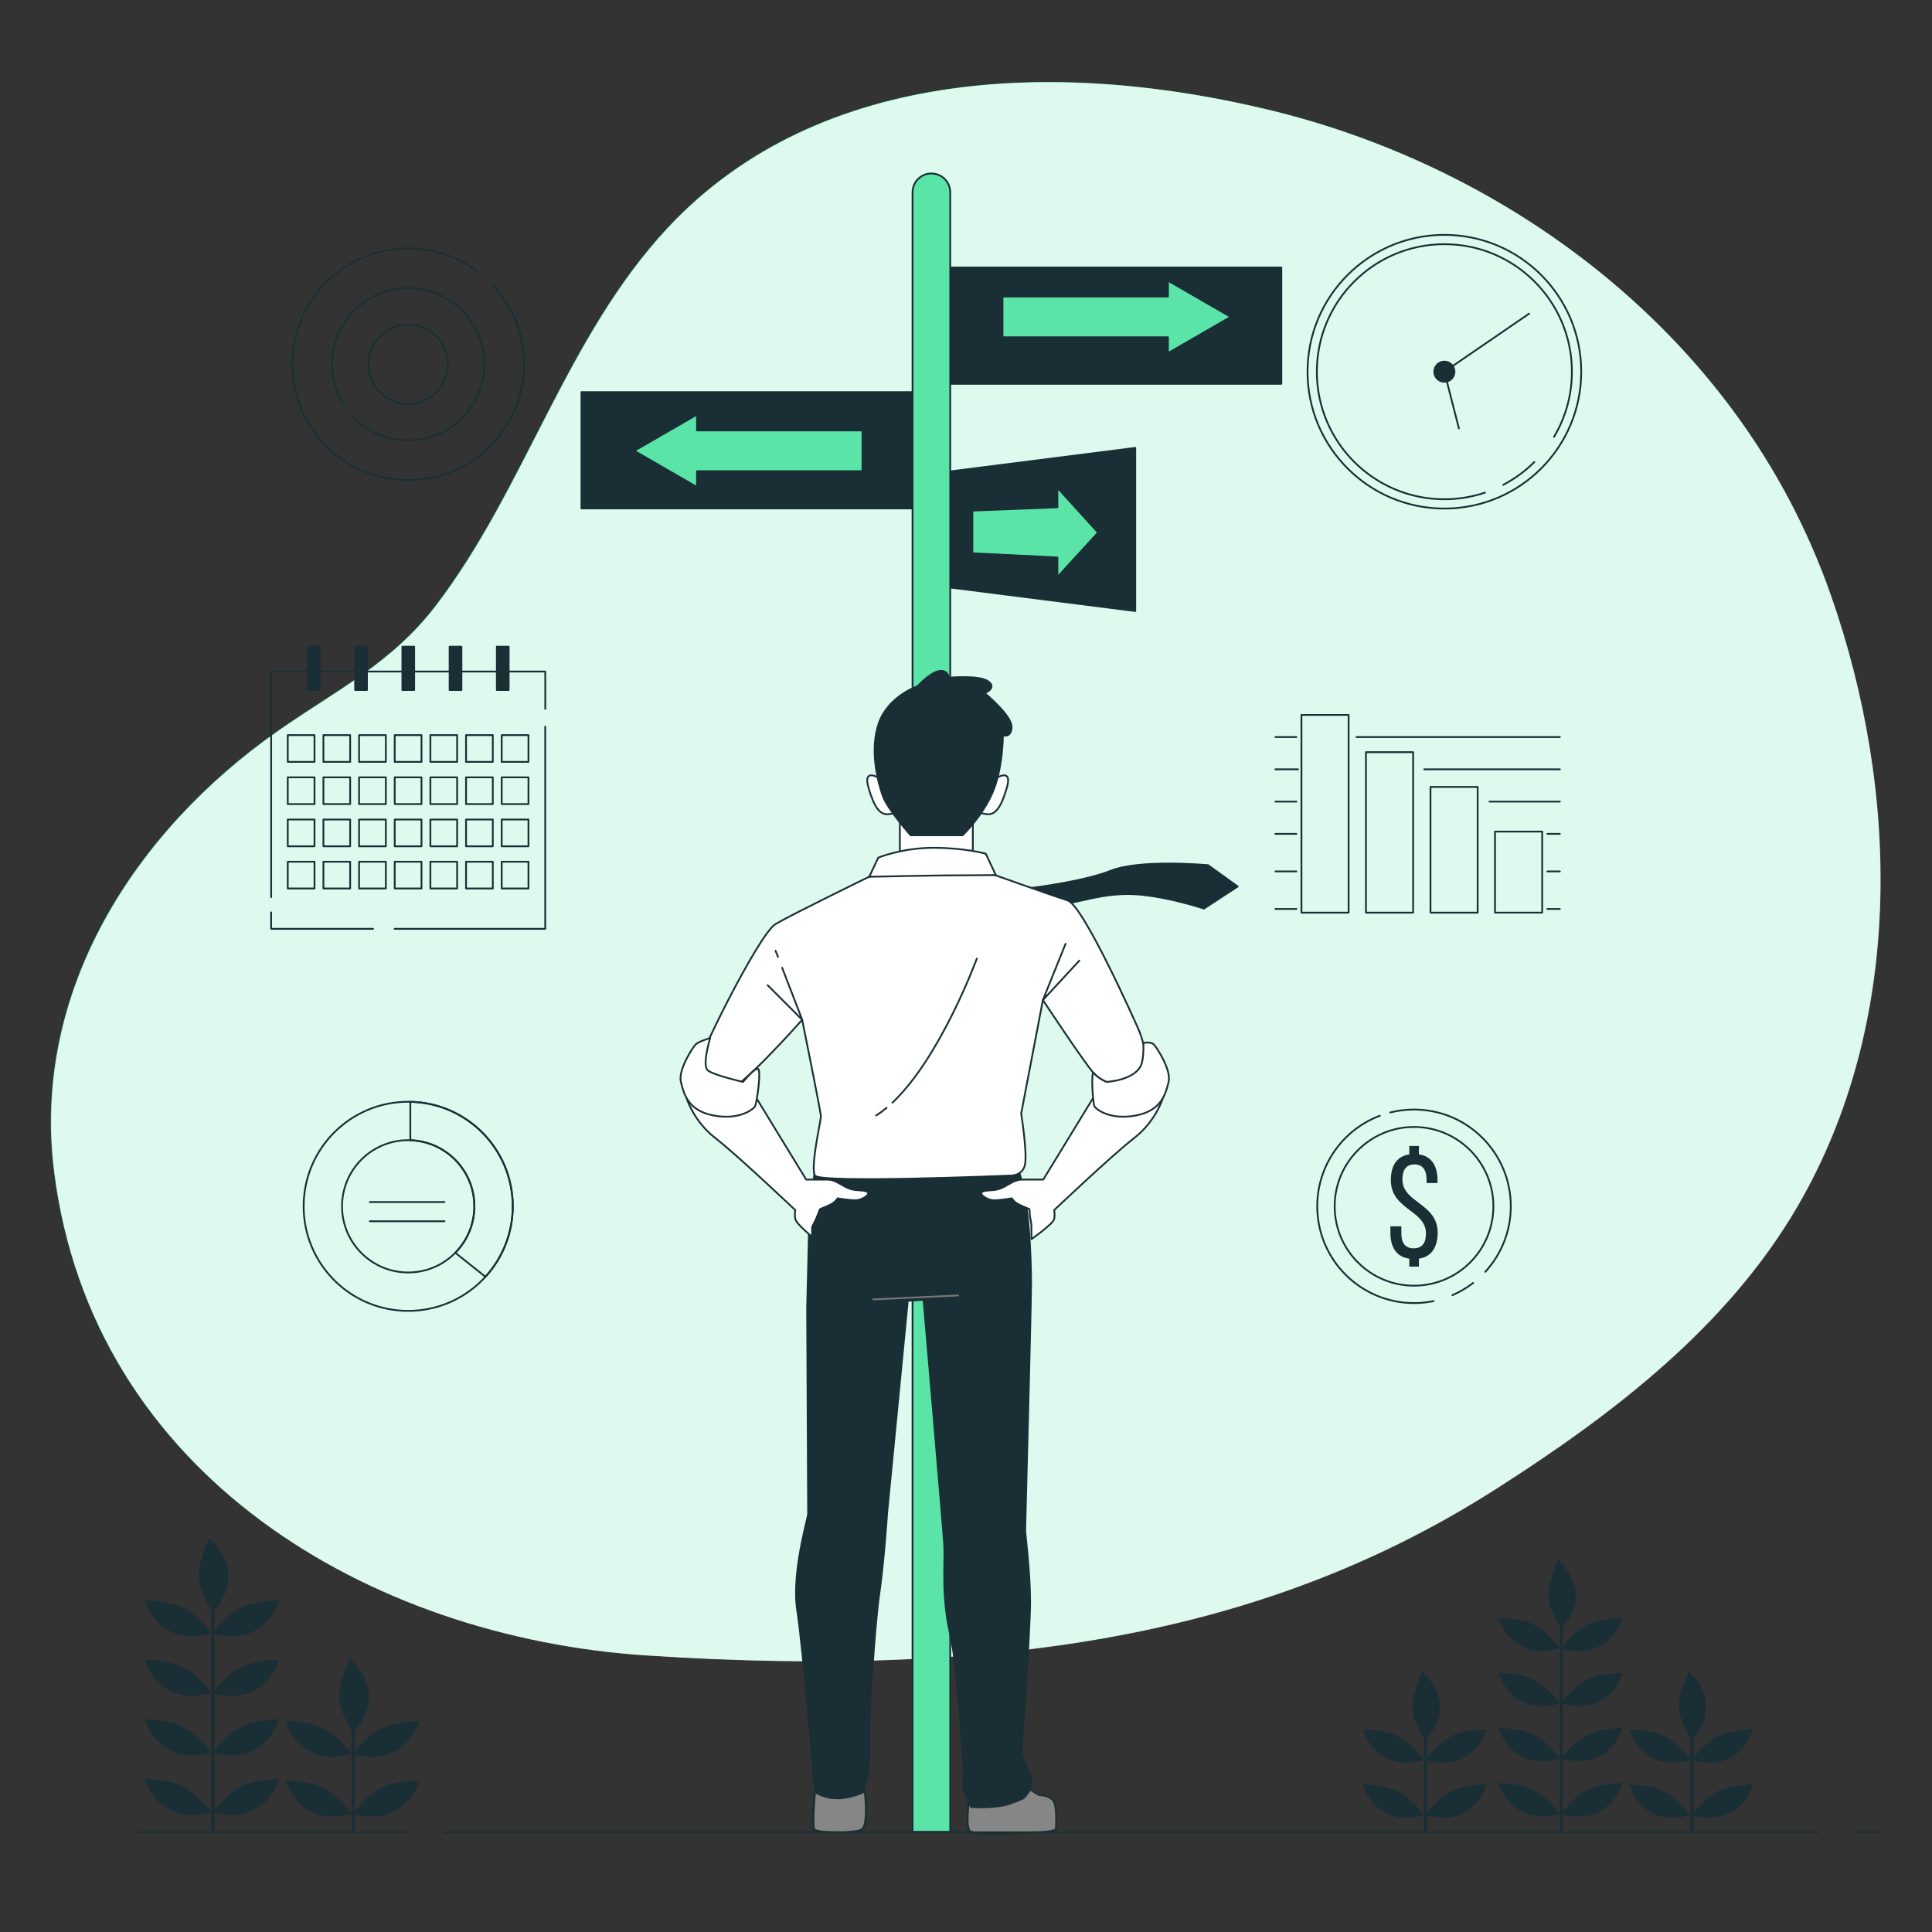 <?xml version="1.0" encoding="UTF-8" standalone="no"?>
<svg xmlns="http://www.w3.org/2000/svg" xmlns:xlink="http://www.w3.org/1999/xlink" xmlns:serif="http://www.serif.com/" width="100%" height="100%" viewBox="0 0 1080 1080" version="1.1" xml:space="preserve" style="fill-rule:evenodd;clip-rule:evenodd;stroke-linecap:round;stroke-linejoin:round;stroke-miterlimit:10;">
    <rect x="0" y="0" width="1080" height="1080" fill="#333333" stroke="none"/>
    <g transform="matrix(2.206,0,0,2.206,1000.68,692.049)">
        <path d="M0,-186.545C-26.543,-237.248 -76.927,-272.376 -131.259,-285.687C-183.089,-298.384 -245.485,-297.759 -284.5,-255.945C-310.189,-228.413 -320.477,-190.083 -343.148,-160.353C-354.417,-145.575 -368.521,-138.815 -383.285,-128.472C-419.27,-103.263 -445.736,-62.696 -439.936,-16.814C-430.239,59.898 -360.264,101.097 -289.936,105.725C-196.998,111.839 -130.716,99.411 -74.414,63.431C-45.172,44.744 -16.008,22.569 1.843,-8.123C28.839,-54.538 27.73,-113.07 10.267,-162.908C7.395,-171.105 3.954,-178.992 0,-186.545" style="fill:rgb(90,228,168);fill-rule:nonzero;"></path>
    </g>
    <g transform="matrix(2.206,0,0,2.206,-11.595,-10.14)">
        <g opacity="0.8">
            <g transform="matrix(1,0,0,1,458.969,318.375)">
                <path d="M0,-186.545C-26.543,-237.248 -76.927,-272.376 -131.259,-285.687C-183.089,-298.384 -245.485,-297.759 -284.5,-255.945C-310.189,-228.413 -320.477,-190.083 -343.148,-160.353C-354.417,-145.575 -368.521,-138.815 -383.285,-128.472C-419.27,-103.263 -445.736,-62.696 -439.936,-16.814C-430.239,59.898 -360.264,101.097 -289.936,105.725C-196.998,111.839 -130.716,99.411 -74.414,63.431C-45.172,44.744 -16.008,22.569 1.843,-8.123C28.839,-54.538 27.73,-113.07 10.267,-162.908C7.395,-171.105 3.954,-178.992 0,-186.545" style="fill:white;fill-rule:nonzero;"></path>
            </g>
        </g>
    </g>
    <g transform="matrix(2.206,0,0,2.206,531.183,96.978)">
        <path d="M0,420.232L-9.546,420.232L-9.546,4.773C-9.546,2.137 -7.409,0 -4.773,0C-2.137,0 0,2.137 0,4.773L0,420.232Z" style="fill:rgb(90,228,168);fill-rule:nonzero;stroke:rgb(26,46,53);stroke-width:0.45px;"></path>
    </g>
    <g transform="matrix(2.206,0,0,2.206,-11.595,-589.573)">
        <rect x="152.592" y="366.624" width="83.69" height="29.469" style="fill:rgb(26,46,53);stroke:rgb(26,46,53);stroke-width:0.45px;"></rect>
    </g>
    <g transform="matrix(2.206,0,0,2.206,-11.595,-728.909)">
        <rect x="246.259" y="398.212" width="83.69" height="29.468" style="fill:rgb(26,46,53);stroke:rgb(26,46,53);stroke-width:0.45px;"></rect>
    </g>
    <g transform="matrix(2.188,0.278,0.278,-2.188,527.855,321.713)">
        <path d="M2.044,-2.828L49.151,-2.828L43.94,38.186L-1.671,26.405L2.044,-2.828Z" style="fill:rgb(26,46,53);fill-rule:nonzero;stroke:rgb(26,46,53);stroke-width:0.45px;"></path>
    </g>
    <g transform="matrix(2.206,0,0,2.206,613.838,297.479)">
        <path d="M0,0.107L-10.314,-11.267L-10.314,-6.307L-31.855,-5.459L-31.855,5.345L-10.314,6.415L-10.314,11.374L0,0.107Z" style="fill:rgb(90,228,168);fill-rule:nonzero;stroke:rgb(26,46,53);stroke-width:0.45px;"></path>
    </g>
    <g transform="matrix(2.206,0,0,2.206,687.98,177.142)">
        <path d="M0,0L-15.904,-9.182L-15.904,-5.16L-57.831,-5.16L-57.831,5.159L-15.904,5.159L-15.904,9.182L0,0Z" style="fill:rgb(90,228,168);fill-rule:nonzero;stroke:rgb(26,46,53);stroke-width:0.45px;"></path>
    </g>
    <g transform="matrix(2.206,0,0,2.206,354.548,252.007)">
        <path d="M0,0.001L15.904,-9.182L15.904,-5.159L57.832,-5.159L57.832,5.16L15.904,5.16L15.904,9.183L0,0.001Z" style="fill:rgb(90,228,168);fill-rule:nonzero;stroke:rgb(26,46,53);stroke-width:0.45px;"></path>
    </g>
    <g transform="matrix(0,-2.206,-2.206,0,807.419,131.295)">
        <circle cx="-34.677" cy="0" r="34.677" style="fill:none;stroke:rgb(26,46,53);stroke-width:0.45px;"></circle>
    </g>
    <g transform="matrix(-1.779,1.303,1.303,1.779,845.748,274.94)">
        <path d="M-8.841,-2.891C-5.614,-2.399 -2.311,-2.393 0.945,-2.891" style="fill:none;fill-rule:nonzero;stroke:rgb(26,46,53);stroke-width:0.45px;"></path>
    </g>
    <g transform="matrix(2.206,0,0,2.206,830.104,140.191)">
        <path d="M0,61.287C-3.23,62.371 -6.689,62.958 -10.286,62.958C-28.133,62.958 -42.601,48.491 -42.601,30.643C-42.601,12.797 -28.133,-1.671 -10.286,-1.671C7.562,-1.671 22.029,12.797 22.029,30.643C22.029,36.68 20.374,42.329 17.493,47.163" style="fill:none;fill-rule:nonzero;stroke:rgb(26,46,53);stroke-width:0.45px;"></path>
    </g>
    <g transform="matrix(0,-2.206,-2.206,0,807.418,202.136)">
        <path d="M-2.557,-2.559C-3.97,-2.559 -5.116,-1.412 -5.116,0C-5.116,1.412 -3.97,2.557 -2.557,2.557C-1.144,2.557 0.001,1.412 0.001,0C0.001,-1.412 -1.144,-2.559 -2.557,-2.559" style="fill:rgb(26,46,53);fill-rule:nonzero;"></path>
    </g>
    <g transform="matrix(0,-2.206,-2.206,0,807.418,202.136)">
        <ellipse cx="-2.558" cy="-0.001" rx="2.558" ry="2.558" style="fill:none;stroke:rgb(26,46,53);stroke-width:0.45px;"></ellipse>
    </g>
    <g transform="matrix(2.206,0,0,2.206,815.537,175.329)">
        <path d="M0,29.081L-3.682,14.712L17.795,0" style="fill:none;fill-rule:nonzero;stroke:rgb(26,46,53);stroke-width:0.45px;"></path>
    </g>
    <g transform="matrix(2.206,0,0,2.206,304.786,519.22)">
        <path d="M0,-51.239L0,0L-38.16,0" style="fill:none;fill-rule:nonzero;stroke:rgb(26,46,53);stroke-width:0.45px;"></path>
    </g>
    <g transform="matrix(2.206,0,0,2.206,151.581,375.393)">
        <path d="M0,57.166L0,0L69.464,0L69.464,9.459" style="fill:none;fill-rule:nonzero;stroke:rgb(26,46,53);stroke-width:0.45px;"></path>
    </g>
    <g transform="matrix(2.206,0,0,2.206,208.537,510.006)">
        <path d="M0,4.178L-25.824,4.178L-25.824,0" style="fill:none;fill-rule:nonzero;stroke:rgb(26,46,53);stroke-width:0.45px;"></path>
    </g>
    <g transform="matrix(-2.206,0,0,2.206,348.337,-256.085)">
        <rect x="78.207" y="302.366" width="6.78" height="6.78" style="fill:none;stroke:rgb(26,46,53);stroke-width:0.45px;"></rect>
    </g>
    <g transform="matrix(-2.206,0,0,2.206,388.208,-256.085)">
        <rect x="87.246" y="302.366" width="6.78" height="6.78" style="fill:none;stroke:rgb(26,46,53);stroke-width:0.45px;"></rect>
    </g>
    <g transform="matrix(-2.206,0,0,2.206,428.085,-256.085)">
        <rect x="96.286" y="302.366" width="6.78" height="6.78" style="fill:none;stroke:rgb(26,46,53);stroke-width:0.45px;"></rect>
    </g>
    <g transform="matrix(-2.206,0,0,2.206,467.961,-256.085)">
        <rect x="105.326" y="302.366" width="6.78" height="6.78" style="fill:none;stroke:rgb(26,46,53);stroke-width:0.45px;"></rect>
    </g>
    <g transform="matrix(-2.206,0,0,2.206,507.837,-256.085)">
        <rect x="114.366" y="302.366" width="6.78" height="6.78" style="fill:none;stroke:rgb(26,46,53);stroke-width:0.45px;"></rect>
    </g>
    <g transform="matrix(-2.206,0,0,2.206,547.713,-256.085)">
        <rect x="123.406" y="302.366" width="6.78" height="6.78" style="fill:none;stroke:rgb(26,46,53);stroke-width:0.45px;"></rect>
    </g>
    <g transform="matrix(-2.206,0,0,2.206,587.589,-256.085)">
        <rect x="132.446" y="302.366" width="6.78" height="6.78" style="fill:none;stroke:rgb(26,46,53);stroke-width:0.45px;"></rect>
    </g>
    <g transform="matrix(-2.206,0,0,2.206,348.337,-208.89)">
        <rect x="78.207" y="291.667" width="6.78" height="6.78" style="fill:none;stroke:rgb(26,46,53);stroke-width:0.45px;"></rect>
    </g>
    <g transform="matrix(-2.206,0,0,2.206,388.208,-208.89)">
        <rect x="87.246" y="291.667" width="6.78" height="6.78" style="fill:none;stroke:rgb(26,46,53);stroke-width:0.45px;"></rect>
    </g>
    <g transform="matrix(-2.206,0,0,2.206,428.085,-208.89)">
        <rect x="96.286" y="291.667" width="6.78" height="6.78" style="fill:none;stroke:rgb(26,46,53);stroke-width:0.45px;"></rect>
    </g>
    <g transform="matrix(-2.206,0,0,2.206,467.961,-208.89)">
        <rect x="105.326" y="291.667" width="6.78" height="6.78" style="fill:none;stroke:rgb(26,46,53);stroke-width:0.45px;"></rect>
    </g>
    <g transform="matrix(-2.206,0,0,2.206,507.837,-208.89)">
        <rect x="114.366" y="291.667" width="6.78" height="6.78" style="fill:none;stroke:rgb(26,46,53);stroke-width:0.45px;"></rect>
    </g>
    <g transform="matrix(-2.206,0,0,2.206,547.713,-208.89)">
        <rect x="123.406" y="291.667" width="6.78" height="6.78" style="fill:none;stroke:rgb(26,46,53);stroke-width:0.45px;"></rect>
    </g>
    <g transform="matrix(-2.206,0,0,2.206,587.589,-208.89)">
        <rect x="132.446" y="291.667" width="6.78" height="6.78" style="fill:none;stroke:rgb(26,46,53);stroke-width:0.45px;"></rect>
    </g>
    <g transform="matrix(-2.206,0,0,2.206,348.337,-161.687)">
        <rect x="78.207" y="280.966" width="6.78" height="6.78" style="fill:none;stroke:rgb(26,46,53);stroke-width:0.45px;"></rect>
    </g>
    <g transform="matrix(-2.206,0,0,2.206,388.208,-161.687)">
        <rect x="87.246" y="280.966" width="6.78" height="6.78" style="fill:none;stroke:rgb(26,46,53);stroke-width:0.45px;"></rect>
    </g>
    <g transform="matrix(-2.206,0,0,2.206,428.085,-161.687)">
        <rect x="96.286" y="280.966" width="6.78" height="6.78" style="fill:none;stroke:rgb(26,46,53);stroke-width:0.45px;"></rect>
    </g>
    <g transform="matrix(-2.206,0,0,2.206,467.961,-161.687)">
        <rect x="105.326" y="280.966" width="6.78" height="6.78" style="fill:none;stroke:rgb(26,46,53);stroke-width:0.45px;"></rect>
    </g>
    <g transform="matrix(-2.206,0,0,2.206,507.837,-161.687)">
        <rect x="114.366" y="280.966" width="6.78" height="6.78" style="fill:none;stroke:rgb(26,46,53);stroke-width:0.45px;"></rect>
    </g>
    <g transform="matrix(-2.206,0,0,2.206,547.713,-161.687)">
        <rect x="123.406" y="280.966" width="6.78" height="6.78" style="fill:none;stroke:rgb(26,46,53);stroke-width:0.45px;"></rect>
    </g>
    <g transform="matrix(-2.206,0,0,2.206,587.589,-161.687)">
        <rect x="132.446" y="280.966" width="6.78" height="6.78" style="fill:none;stroke:rgb(26,46,53);stroke-width:0.45px;"></rect>
    </g>
    <g transform="matrix(-2.206,0,0,2.206,348.337,-114.493)">
        <rect x="78.207" y="270.267" width="6.78" height="6.78" style="fill:none;stroke:rgb(26,46,53);stroke-width:0.45px;"></rect>
    </g>
    <g transform="matrix(-2.206,0,0,2.206,388.208,-114.493)">
        <rect x="87.246" y="270.267" width="6.78" height="6.78" style="fill:none;stroke:rgb(26,46,53);stroke-width:0.45px;"></rect>
    </g>
    <g transform="matrix(-2.206,0,0,2.206,428.085,-114.493)">
        <rect x="96.286" y="270.267" width="6.78" height="6.78" style="fill:none;stroke:rgb(26,46,53);stroke-width:0.45px;"></rect>
    </g>
    <g transform="matrix(-2.206,0,0,2.206,467.961,-114.493)">
        <rect x="105.326" y="270.267" width="6.78" height="6.78" style="fill:none;stroke:rgb(26,46,53);stroke-width:0.45px;"></rect>
    </g>
    <g transform="matrix(-2.206,0,0,2.206,507.837,-114.493)">
        <rect x="114.366" y="270.267" width="6.78" height="6.78" style="fill:none;stroke:rgb(26,46,53);stroke-width:0.45px;"></rect>
    </g>
    <g transform="matrix(-2.206,0,0,2.206,547.713,-114.493)">
        <rect x="123.406" y="270.267" width="6.78" height="6.78" style="fill:none;stroke:rgb(26,46,53);stroke-width:0.45px;"></rect>
    </g>
    <g transform="matrix(-2.206,0,0,2.206,587.589,-114.493)">
        <rect x="132.446" y="270.267" width="6.78" height="6.78" style="fill:none;stroke:rgb(26,46,53);stroke-width:0.45px;"></rect>
    </g>
    <g transform="matrix(2.206,0,0,2.206,-11.595,-345.735)">
        <path d="M134.153,320.594L131.16,320.594L131.16,331.566L134.153,331.566L134.153,320.594ZM122.183,320.594L119.19,320.594L119.19,331.566L122.183,331.566L122.183,320.594ZM110.212,320.594L107.22,320.594L107.22,331.566L110.212,331.566L110.212,320.594ZM98.243,320.594L95.25,320.594L95.25,331.566L98.243,331.566L98.243,320.594ZM86.272,331.566L83.279,331.566L83.279,320.594L86.272,320.594L86.272,331.566Z" style="fill:rgb(26,46,53);fill-rule:nonzero;stroke:rgb(26,46,53);stroke-width:0.45px;"></path>
    </g>
    <g transform="matrix(2.206,0,0,2.206,228.184,637.368)">
        <path d="M0,33.525C-9.257,33.525 -16.762,26.02 -16.762,16.763C-16.762,7.505 -9.257,0.001 0,0.001C9.257,0.001 16.762,7.505 16.762,16.763C16.762,26.02 9.257,33.525 0,33.525ZM0,-9.732C-14.633,-9.732 -26.495,2.13 -26.495,16.763C-26.495,31.396 -14.633,43.257 0,43.257C14.633,43.257 26.495,31.396 26.495,16.763C26.495,2.13 14.633,-9.732 0,-9.732Z" style="fill:none;fill-rule:nonzero;stroke:rgb(26,46,53);stroke-width:0.45px;"></path>
    </g>
    <g transform="matrix(2.206,0,0,2.206,229.376,713.725)">
        <path d="M0,-44.339L0,-34.593C9.005,-34.305 16.222,-26.933 16.222,-17.858C16.222,-13.269 14.374,-9.114 11.387,-6.087L19.031,0C23.331,-4.711 25.955,-10.978 25.955,-17.858C25.955,-32.31 14.382,-44.05 0,-44.339Z" style="fill:none;fill-rule:nonzero;stroke:rgb(26,46,53);stroke-width:0.45px;"></path>
    </g>
    <g transform="matrix(2.206,0,0,2.206,206.717,671.953)">
        <path d="M0,0L18.925,0" style="fill:none;fill-rule:nonzero;stroke:rgb(26,46,53);stroke-width:0.45px;"></path>
    </g>
    <g transform="matrix(2.206,0,0,2.206,206.717,682.686)">
        <path d="M0,0L18.925,0" style="fill:none;fill-rule:nonzero;stroke:rgb(26,46,53);stroke-width:0.45px;"></path>
    </g>
    <g transform="matrix(2.206,0,0,2.206,758.29,412.019)">
        <path d="M0,0L51.549,0" style="fill:none;fill-rule:nonzero;stroke:rgb(26,46,53);stroke-width:0.45px;"></path>
    </g>
    <g transform="matrix(2.206,0,0,2.206,712.982,412.019)">
        <path d="M0,0L5.308,0" style="fill:none;fill-rule:nonzero;stroke:rgb(26,46,53);stroke-width:0.45px;"></path>
    </g>
    <g transform="matrix(2.206,0,0,2.206,796.153,430.058)">
        <path d="M0,0L34.382,0" style="fill:none;fill-rule:nonzero;stroke:rgb(26,46,53);stroke-width:0.45px;"></path>
    </g>
    <g transform="matrix(2.206,0,0,2.206,712.982,430.058)">
        <path d="M0,0L5.727,0" style="fill:none;fill-rule:nonzero;stroke:rgb(26,46,53);stroke-width:0.45px;"></path>
    </g>
    <g transform="matrix(2.206,0,0,2.206,832.628,448.096)">
        <path d="M0,0L17.844,0" style="fill:none;fill-rule:nonzero;stroke:rgb(26,46,53);stroke-width:0.45px;"></path>
    </g>
    <g transform="matrix(2.206,0,0,2.206,712.982,448.096)">
        <path d="M0,0L5.308,0" style="fill:none;fill-rule:nonzero;stroke:rgb(26,46,53);stroke-width:0.45px;"></path>
    </g>
    <g transform="matrix(2.206,0,0,2.206,864.949,466.135)">
        <path d="M0,0L3.189,0" style="fill:none;fill-rule:nonzero;stroke:rgb(26,46,53);stroke-width:0.45px;"></path>
    </g>
    <g transform="matrix(2.206,0,0,2.206,712.982,466.135)">
        <path d="M0,0L5.308,0" style="fill:none;fill-rule:nonzero;stroke:rgb(26,46,53);stroke-width:0.45px;"></path>
    </g>
    <g transform="matrix(2.206,0,0,2.206,864.949,487.126)">
        <path d="M0,0L3.189,0" style="fill:none;fill-rule:nonzero;stroke:rgb(26,46,53);stroke-width:0.45px;"></path>
    </g>
    <g transform="matrix(2.206,0,0,2.206,712.982,487.126)">
        <path d="M0,0L5.308,0" style="fill:none;fill-rule:nonzero;stroke:rgb(26,46,53);stroke-width:0.45px;"></path>
    </g>
    <g transform="matrix(2.206,0,0,2.206,864.949,508.118)">
        <path d="M0,0L3.189,0" style="fill:none;fill-rule:nonzero;stroke:rgb(26,46,53);stroke-width:0.45px;"></path>
    </g>
    <g transform="matrix(2.206,0,0,2.206,712.982,508.118)">
        <path d="M0,0L5.308,0" style="fill:none;fill-rule:nonzero;stroke:rgb(26,46,53);stroke-width:0.45px;"></path>
    </g>
    <g transform="matrix(-2.206,0,0,2.206,1493.31,-183.059)">
        <rect x="335.188" y="264.149" width="11.953" height="50.104" style="fill:none;stroke:rgb(26,46,53);stroke-width:0.45px;"></rect>
    </g>
    <g transform="matrix(-2.206,0,0,2.206,1565.46,-162.245)">
        <rect x="351.545" y="264.149" width="11.953" height="40.667" style="fill:none;stroke:rgb(26,46,53);stroke-width:0.45px;"></rect>
    </g>
    <g transform="matrix(-2.206,0,0,2.206,1637.61,-142.821)">
        <rect x="367.902" y="264.149" width="11.953" height="31.86" style="fill:none;stroke:rgb(26,46,53);stroke-width:0.45px;"></rect>
    </g>
    <g transform="matrix(-2.206,0,0,2.206,1709.77,-117.846)">
        <rect x="384.26" y="264.149" width="11.953" height="20.536" style="fill:none;stroke:rgb(26,46,53);stroke-width:0.45px;"></rect>
    </g>
    <g transform="matrix(2.206,0,0,2.206,266.876,255.543)">
        <path d="M0,-47.09C-4.894,-50.743 -10.966,-52.905 -17.543,-52.905C-33.758,-52.905 -46.903,-39.76 -46.903,-23.545C-46.903,-7.33 -33.758,5.815 -17.543,5.815C-1.328,5.815 11.817,-7.33 11.817,-23.545C11.817,-31.276 8.829,-38.309 3.945,-43.552" style="fill:none;fill-rule:nonzero;stroke:rgb(26,46,53);stroke-width:0.45px;"></path>
    </g>
    <g transform="matrix(2.206,0,0,2.206,197.679,173.943)">
        <path d="M0,26.904C3.505,30.508 8.407,32.746 13.831,32.746C24.487,32.746 33.125,24.108 33.125,13.452C33.125,2.797 24.487,-5.842 13.831,-5.842C3.175,-5.842 -5.462,2.797 -5.462,13.452C-5.462,17.376 -4.292,21.026 -2.28,24.071" style="fill:none;fill-rule:nonzero;stroke:rgb(26,46,53);stroke-width:0.45px;"></path>
    </g>
    <g transform="matrix(0,-2.206,-2.206,0,228.184,181.411)">
        <ellipse cx="-10.067" cy="0" rx="10.066" ry="10.067" style="fill:none;stroke:rgb(26,46,53);stroke-width:0.45px;"></ellipse>
    </g>
    <g transform="matrix(2.206,0,0,2.206,793.178,703.356)">
        <path d="M0,-26.318C3.232,-25.862 4.716,-23.351 4.716,-19.777L4.716,-19.054L1.939,-19.054L1.939,-19.966C1.939,-22.325 0.989,-23.77 -1.142,-23.77C-3.233,-23.77 -4.184,-22.325 -4.184,-19.966C-4.184,-13.996 4.754,-13.958 4.754,-6.465C4.754,-2.889 3.232,-0.341 0,0.115L0,2.13L-2.435,2.13L-2.435,0.115C-5.743,-0.341 -7.227,-2.852 -7.227,-6.465L-7.227,-8.1L-4.45,-8.1L-4.45,-6.274C-4.45,-3.879 -3.461,-2.509 -1.332,-2.509C0.836,-2.509 1.787,-3.879 1.787,-6.274C1.787,-12.208 -7.112,-12.284 -7.112,-19.777C-7.112,-23.428 -5.629,-25.824 -2.435,-26.318L-2.435,-28.448L0,-28.448L0,-26.318Z" style="fill:rgb(26,46,53);fill-rule:nonzero;"></path>
    </g>
    <g transform="matrix(1.899,-1.121,-1.121,-1.899,814.454,726.472)">
        <path d="M-0.423,1.549C1.613,1.293 3.661,1.297 5.672,1.549" style="fill:none;fill-rule:nonzero;stroke:rgb(26,46,53);stroke-width:0.45px;"></path>
    </g>
    <g transform="matrix(2.206,0,0,2.206,771.317,728.428)">
        <path d="M0,-47.475C-9.264,-43.97 -15.851,-35.018 -15.851,-24.527C-15.851,-10.981 -4.87,0 8.676,0C10.378,0 12.04,-0.174 13.645,-0.504" style="fill:none;fill-rule:nonzero;stroke:rgb(26,46,53);stroke-width:0.45px;"></path>
    </g>
    <g transform="matrix(2.206,0,0,2.206,830.298,620.24)">
        <path d="M0,41.114C4.011,36.747 6.46,30.923 6.46,24.526C6.46,10.98 -4.521,0 -18.066,0C-20.144,0 -22.161,0.259 -24.087,0.744" style="fill:none;fill-rule:nonzero;stroke:rgb(26,46,53);stroke-width:0.45px;"></path>
    </g>
    <g transform="matrix(0,-2.206,-2.206,0,790.449,629.983)">
        <ellipse cx="-20.109" cy="-0.001" rx="20.109" ry="20.109" style="fill:none;stroke:rgb(26,46,53);stroke-width:0.45px;"></ellipse>
    </g>
    <g transform="matrix(2.206,0,0,2.206,573.725,491.343)">
        <path d="M0,2.442C0,2.442 0.245,2.415 0.687,2.36C3.586,2.002 14.951,0.479 21.459,-2.094C28.962,-5.06 46.059,-3.49 46.059,-3.49L53.562,1.919L45.013,7.502C45.013,7.502 32.975,3.489 24.6,3.838C16.226,4.187 12.213,6.629 6.979,6.28C1.745,5.931 -4.71,2.442 -4.71,2.442L0,2.442Z" style="fill:rgb(26,46,53);fill-rule:nonzero;stroke:rgb(26,46,53);stroke-width:0.45px;"></path>
    </g>
    <g transform="matrix(0,2.206,2.206,0,533.85,449.312)">
        <path d="M4.523,-13.977L15.75,-13.977L15.75,4.523L2.75,4.523L4.523,-13.977Z" style="fill:white;fill-rule:nonzero;stroke:rgb(26,46,53);stroke-width:0.45px;"></path>
    </g>
    <g transform="matrix(-2.143,0.521,0.521,2.143,496.176,448.701)">
        <path d="M0.452,-6.385C0.452,-6.385 4.02,-10.261 3.81,-4.946C3.599,0.367 2.64,2.606 0.452,2.888C-1.734,3.168 -3.09,2.747 -2.84,0.681C-2.592,-1.384 0.452,-6.385 0.452,-6.385Z" style="fill:white;fill-rule:nonzero;stroke:rgb(26,46,53);stroke-width:0.45px;"></path>
    </g>
    <g transform="matrix(-2.143,-0.521,-0.521,2.143,552.151,448.701)">
        <path d="M-0.453,-6.385C-0.453,-6.385 -4.021,-10.26 -3.81,-4.946C-3.598,0.368 -2.639,2.606 -0.453,2.887C1.735,3.168 3.091,2.747 2.841,0.681C2.592,-1.384 -0.453,-6.385 -0.453,-6.385Z" style="fill:white;fill-rule:nonzero;stroke:rgb(26,46,53);stroke-width:0.45px;"></path>
    </g>
    <g transform="matrix(2.206,0,0,2.206,512.823,450.827)">
        <path d="M0,-30.438C0,-30.438 -7.305,-28.003 -9.74,-21.185C-12.175,-14.367 -9.983,-6.087 -8.766,-2.678C-7.548,0.731 -1.704,7.305 -1.704,7.305L11.445,7.305C11.445,7.305 16.315,2.679 18.993,-3.409C21.672,-9.497 21.672,-18.019 21.672,-18.019C21.672,-18.019 23.863,-17.289 23.863,-20.21C23.863,-23.133 17.046,-28.733 17.046,-28.733C17.046,-28.733 20.211,-29.951 18.02,-31.655C15.828,-33.36 8.036,-32.629 8.036,-32.629C8.036,-32.629 7.062,-37.743 0,-30.438Z" style="fill:rgb(26,46,53);fill-rule:nonzero;stroke:rgb(26,46,53);stroke-width:0.45px;"></path>
    </g>
    <g transform="matrix(2.206,0,0,2.206,576.357,1026.85)">
        <path d="M0,-11.858L2,-10.608C2,-10.608 4.25,-10.608 5.5,-9.358C6.75,-8.108 6.285,-1.897 6.285,-1.897C6.285,-1.897 5.288,-1.16 0.538,-1.16C-4.212,-1.16 -14.673,0 -15.673,-1.75C-16.673,-3.5 -15.5,-10.858 -15.5,-10.858L0,-11.858Z" style="fill:rgb(134,134,134);fill-rule:nonzero;stroke:rgb(26,46,53);stroke-width:0.45px;"></path>
    </g>
    <g transform="matrix(2.206,0,0,2.206,455.604,1011.73)">
        <path d="M0,-162.25C0,-162.25 -1.5,-151.25 -1.5,-149C-1.5,-146.75 -2,-127.25 -2,-127.25C-2,-127.25 -1.75,-76 -1.75,-75C-1.75,-74 -6,-60 -4.5,-50.5C-3,-41 0,-4.5 0,-4.5C0,-4.5 -1,3.5 -0.25,4.25C0.5,5 9.75,6 11.75,5C13.75,4 12.5,-5.75 12.5,-5.75C12.5,-5.75 13.75,-10 13.75,-13L13.75,-21C13.75,-23.5 15,-45.75 16.25,-54.5C17.5,-63.25 18.25,-75 18.25,-75L23.5,-129L27.5,-129.25C27.5,-129.25 32.5,-71.25 32.75,-67C33,-62.75 32,-54.25 34.25,-44.5C36.5,-34.75 37.75,-8.25 37.75,-8.25C37.75,-8.25 37.25,-5.75 37.75,-4.75C38.25,-3.75 39.5,-0.75 39.5,-0.75C39.5,-0.75 41.5,-0.5 44.75,-0.75C47.49,-0.961 49.143,-1.243 52.792,-2.939C54.574,-4.584 55.358,-6.834 54.412,-9.146C52.915,-12.805 52.25,-13.5 52.25,-13.5C52.25,-13.5 54.5,-45 54.5,-52.75C54.5,-60.5 53.25,-70 53.25,-70.75C53.25,-71.5 54.75,-127.75 54.75,-133.5C54.75,-139.25 54.25,-154.75 51.75,-161.5C49.25,-168.25 9.25,-166.5 5.25,-166.25C1.25,-166 0,-162.25 0,-162.25Z" style="fill:rgb(26,46,53);fill-rule:nonzero;stroke:rgb(26,46,53);stroke-width:0.45px;"></path>
    </g>
    <g transform="matrix(2.203,-0.102,-0.102,-2.203,488.213,727.477)">
        <path d="M-0.012,0.5L21.512,0.5" style="fill:none;fill-rule:nonzero;stroke:rgb(118,118,118);stroke-width:0.45px;"></path>
    </g>
    <g transform="matrix(2.206,0,0,2.206,515.705,661.596)">
        <path d="M0,-81L-13.5,-77.75C-13.5,-77.75 -33,-68.25 -37.25,-65.75C-41.5,-63.25 -58.25,-29.5 -57.5,-27.75C-56.75,-26 -53.5,-23.75 -50.25,-23.25C-47,-22.75 -30.5,-41.5 -30.5,-41.5C-30.5,-41.5 -25.75,-18 -25.75,-17C-25.75,-16 -28.5,-4 -27.25,-2C-26,0 22,-2 22,-2C22,-2 25.5,-1.75 26,-5C26.5,-8.25 25,-17.75 25,-17.75L30.5,-46.5C30.5,-46.5 41.005,-30.564 43.361,-28C47.456,-23.542 52.537,-25.41 55.25,-28.75C57.615,-31.66 55.5,-37.25 54.75,-39C54,-40.75 40.75,-70.5 36.75,-71.75C32.75,-73 16,-79 16,-79L0,-81Z" style="fill:white;fill-rule:nonzero;stroke:rgb(26,46,53);stroke-width:0.45px;"></path>
    </g>
    <g transform="matrix(2.206,0,0,2.206,485.931,473.924)">
        <path d="M0,7.341C0,7.341 16.522,7 19.272,7C22.022,7 32.062,6.914 32.062,6.914L29.522,1.5C29.522,1.5 24.272,0 16.272,0C8.272,0 2.272,2.5 2.272,2.5L0,7.341Z" style="fill:white;fill-rule:nonzero;stroke:rgb(26,46,53);stroke-width:0.45px;"></path>
    </g>
    <g transform="matrix(2.206,0,0,2.206,437.222,570.065)">
        <path d="M0,-13.182L5.084,0L-3.666,-8.75" style="fill:none;fill-rule:nonzero;stroke:rgb(26,46,53);stroke-width:0.45px;"></path>
    </g>
    <g transform="matrix(0.794,2.058,2.058,-0.794,435.596,531.954)">
        <path d="M-0.54,-0.787L1.147,-0.787" style="fill:none;fill-rule:nonzero;stroke:rgb(26,46,53);stroke-width:0.45px;"></path>
    </g>
    <g transform="matrix(-1.779,1.304,1.304,1.779,491.611,624.856)">
        <path d="M-2.95,-0.965C-1.826,-0.895 -0.735,-0.893 0.316,-0.965" style="fill:none;fill-rule:nonzero;stroke:rgb(26,46,53);stroke-width:0.45px;"></path>
    </g>
    <g transform="matrix(-1.115,1.903,1.903,1.115,545.272,616.83)">
        <path d="M-31.844,-18.253C-31.844,-18.253 -5.663,-13.513 10.462,-18.253" style="fill:none;fill-rule:nonzero;stroke:rgb(26,46,53);stroke-width:0.45px;"></path>
    </g>
    <g transform="matrix(2.206,0,0,2.206,595.655,559.038)">
        <path d="M0,-14.25L-5.75,0L3.5,-10" style="fill:none;fill-rule:nonzero;stroke:rgb(26,46,53);stroke-width:0.45px;"></path>
    </g>
    <g transform="matrix(2.206,0,0,2.206,383.924,686.959)">
        <path d="M0,-33C0,-33 1.75,-27.25 7.25,-23C12.75,-18.75 27.5,-4.75 27.5,-4.75C27.5,-4.75 27.25,-3.75 27.5,-2.5C27.75,-1.25 31.75,2 31.75,2L31.75,-0.5L32.75,-2.5L33.75,-5C33.75,-5 36.25,-6 37,-6.5C37.75,-7 38.25,-7.75 38.25,-7.75C38.25,-7.75 41,-7.25 42.75,-7.25C44.5,-7.25 47,-9 45.5,-9.5C44,-10 42.5,-9.5 40.5,-10.5C38.5,-11.5 37.5,-12.5 35.5,-12.5L30.25,-12.5L16.5,-35L0,-33Z" style="fill:white;fill-rule:nonzero;stroke:rgb(26,46,53);stroke-width:0.45px;"></path>
    </g>
    <g transform="matrix(2.206,0,0,2.206,396.972,626.306)">
        <path d="M0,-20.866C0,-20.866 -2.916,-20 -3.666,-19.25C-4.416,-18.5 -8.166,-12.75 -7.416,-9.75C-6.666,-6.75 -5.666,-2.5 0.834,-1.25C7.334,0 10.834,-2.75 11.334,-3.5C11.834,-4.25 13.066,-13.095 12.066,-13.095C11.066,-13.095 8.334,-9.75 8.334,-9.75C8.334,-9.75 0.887,-11.436 -0.613,-12.686C-2.113,-13.936 0,-20.866 0,-20.866Z" style="fill:white;fill-rule:nonzero;stroke:rgb(26,46,53);stroke-width:0.45px;"></path>
    </g>
    <g transform="matrix(2.206,0,0,2.206,649.936,688.274)">
        <path d="M0,-33.596C0,-33.596 -1.75,-27.846 -7.25,-23.596C-12.75,-19.346 -27.5,-5.346 -27.5,-5.346C-27.5,-5.346 -27.25,-4.346 -27.5,-3.096C-27.75,-1.846 -33.257,2 -33.257,2L-33.257,-1.645L-33.641,-3.946L-33.75,-5.596C-33.75,-5.596 -36.25,-6.596 -37,-7.096C-37.75,-7.596 -38.25,-8.346 -38.25,-8.346C-38.25,-8.346 -41,-7.846 -42.75,-7.846C-44.5,-7.846 -47,-9.596 -45.5,-10.096C-44,-10.596 -42.5,-10.096 -40.5,-11.096C-38.5,-12.096 -37.5,-13.096 -35.5,-13.096L-30.25,-13.096L-16.5,-35.596L0,-33.596Z" style="fill:white;fill-rule:nonzero;stroke:rgb(26,46,53);stroke-width:0.45px;"></path>
    </g>
    <g transform="matrix(2.206,0,0,2.206,639.187,625.514)">
        <path d="M0,-19.28C0,-19.28 1.874,-19.64 2.624,-18.89C3.374,-18.14 7.124,-12.39 6.374,-9.39C5.624,-6.39 4.624,-2.14 -1.876,-0.89C-8.376,0.36 -11.876,-2.39 -12.376,-3.14C-12.876,-3.89 -13.279,-12.397 -12.626,-11.64C-11.452,-10.282 -9.376,-9.39 -9.376,-9.39C-9.376,-9.39 -1.624,-9.786 -0.409,-14.168C0.112,-16.049 0,-19.28 0,-19.28Z" style="fill:white;fill-rule:nonzero;stroke:rgb(26,46,53);stroke-width:0.45px;"></path>
    </g>
    <g transform="matrix(2.206,0,0,2.206,481.519,1003.74)">
        <path d="M0,8.622C1.579,7.833 1.132,1.594 0.874,-1C-0.415,-0.397 -2.389,0.345 -4.75,0.622C-9,1.122 -11.75,-0.878 -11.75,-0.878C-11.75,-0.878 -12.553,7.768 -11.874,8.583C-11.137,9.468 -2,9.622 0,8.622" style="fill:rgb(134,134,134);fill-rule:nonzero;"></path>
    </g>
    <g transform="matrix(2.206,0,0,2.206,481.519,1003.74)">
        <path d="M0,8.622C1.579,7.833 1.132,1.594 0.874,-1C-0.415,-0.397 -2.389,0.345 -4.75,0.622C-9,1.122 -11.75,-0.878 -11.75,-0.878C-11.75,-0.878 -12.553,7.768 -11.874,8.583C-11.137,9.468 -2,9.622 0,8.622Z" style="fill:none;fill-rule:nonzero;stroke:rgb(26,46,53);stroke-width:0.45px;"></path>
    </g>
    <g transform="matrix(2.206,0,0,2.206,872.802,909.462)">
        <path d="M0,52.378C-0.22,52.378 -0.397,52.2 -0.397,51.981L-0.397,0.398C-0.397,0.178 -0.22,0 0,0C0.219,0 0.396,0.178 0.396,0.398L0.396,51.981C0.396,52.2 0.219,52.378 0,52.378" style="fill:rgb(26,46,53);fill-rule:nonzero;"></path>
    </g>
    <g transform="matrix(2.206,0,0,2.206,871.947,1004.43)">
        <path d="M0,4.266C0,4.266 -2.715,0.388 -6.206,-1.551C-9.696,-3.491 -15.514,-3.491 -15.514,-3.491C-15.514,-3.491 -12.411,7.757 0,4.266" style="fill:rgb(26,46,53);fill-rule:nonzero;"></path>
    </g>
    <g transform="matrix(2.206,0,0,2.206,872.802,1004.43)">
        <path d="M0,4.266C0,4.266 2.715,0.388 6.205,-1.551C9.696,-3.491 15.514,-3.491 15.514,-3.491C15.514,-3.491 12.411,7.757 0,4.266" style="fill:rgb(26,46,53);fill-rule:nonzero;"></path>
    </g>
    <g transform="matrix(2.206,0,0,2.206,871.947,973.638)">
        <path d="M0,4.267C0,4.267 -2.715,0.388 -6.206,-1.551C-9.696,-3.49 -15.514,-3.49 -15.514,-3.49C-15.514,-3.49 -12.411,7.757 0,4.267" style="fill:rgb(26,46,53);fill-rule:nonzero;"></path>
    </g>
    <g transform="matrix(2.206,0,0,2.206,872.802,973.638)">
        <path d="M0,4.267C0,4.267 2.715,0.388 6.205,-1.551C9.696,-3.49 15.514,-3.49 15.514,-3.49C15.514,-3.49 12.411,7.757 0,4.267" style="fill:rgb(26,46,53);fill-rule:nonzero;"></path>
    </g>
    <g transform="matrix(2.206,0,0,2.206,871.947,942.844)">
        <path d="M0,4.266C0,4.266 -2.715,0.388 -6.206,-1.551C-9.696,-3.491 -15.514,-3.491 -15.514,-3.491C-15.514,-3.491 -12.411,7.757 0,4.266" style="fill:rgb(26,46,53);fill-rule:nonzero;"></path>
    </g>
    <g transform="matrix(2.206,0,0,2.206,872.802,942.844)">
        <path d="M0,4.266C0,4.266 2.715,0.388 6.205,-1.551C9.696,-3.491 15.514,-3.491 15.514,-3.491C15.514,-3.491 12.411,7.757 0,4.266" style="fill:rgb(26,46,53);fill-rule:nonzero;"></path>
    </g>
    <g transform="matrix(2.206,0,0,2.206,871.947,912.048)">
        <path d="M0,4.267C0,4.267 -2.715,0.388 -6.206,-1.55C-9.696,-3.49 -15.514,-3.49 -15.514,-3.49C-15.514,-3.49 -12.411,7.757 0,4.267" style="fill:rgb(26,46,53);fill-rule:nonzero;"></path>
    </g>
    <g transform="matrix(2.206,0,0,2.206,872.802,912.048)">
        <path d="M0,4.267C0,4.267 2.715,0.388 6.205,-1.55C9.696,-3.49 15.514,-3.49 15.514,-3.49C15.514,-3.49 12.411,7.757 0,4.267" style="fill:rgb(26,46,53);fill-rule:nonzero;"></path>
    </g>
    <g transform="matrix(2.206,0,0,2.206,872.802,872.075)">
        <path d="M0,17.349C0,17.349 -3.104,13.172 -3.261,9.183C-3.417,5.193 -0.793,0 -0.793,0C-0.793,0 8.713,7.846 0,17.349" style="fill:rgb(26,46,53);fill-rule:nonzero;"></path>
    </g>
    <g transform="matrix(2.206,0,0,2.206,118.949,900.111)">
        <path d="M0,56.618C-0.237,56.618 -0.429,56.426 -0.429,56.189L-0.429,0.43C-0.429,0.192 -0.237,0 0,0C0.237,0 0.429,0.192 0.429,0.43L0.429,56.189C0.429,56.426 0.237,56.618 0,56.618" style="fill:rgb(26,46,53);fill-rule:nonzero;"></path>
    </g>
    <g transform="matrix(2.206,0,0,2.206,118.024,1002.77)">
        <path d="M0,4.614C0,4.614 -2.935,0.421 -6.708,-1.675C-10.481,-3.772 -16.77,-3.772 -16.77,-3.772C-16.77,-3.772 -13.416,8.386 0,4.614" style="fill:rgb(26,46,53);fill-rule:nonzero;"></path>
    </g>
    <g transform="matrix(2.206,0,0,2.206,118.949,1002.77)">
        <path d="M0,4.614C0,4.614 2.935,0.421 6.708,-1.675C10.481,-3.772 16.77,-3.772 16.77,-3.772C16.77,-3.772 13.416,8.386 0,4.614" style="fill:rgb(26,46,53);fill-rule:nonzero;"></path>
    </g>
    <g transform="matrix(2.206,0,0,2.206,118.024,969.48)">
        <path d="M0,4.613C0,4.613 -2.935,0.421 -6.708,-1.676C-10.481,-3.772 -16.77,-3.772 -16.77,-3.772C-16.77,-3.772 -13.416,8.385 0,4.613" style="fill:rgb(26,46,53);fill-rule:nonzero;"></path>
    </g>
    <g transform="matrix(2.206,0,0,2.206,118.949,969.48)">
        <path d="M0,4.613C0,4.613 2.935,0.421 6.708,-1.676C10.481,-3.772 16.77,-3.772 16.77,-3.772C16.77,-3.772 13.416,8.385 0,4.613" style="fill:rgb(26,46,53);fill-rule:nonzero;"></path>
    </g>
    <g transform="matrix(2.206,0,0,2.206,118.024,936.192)">
        <path d="M0,4.613C0,4.613 -2.935,0.421 -6.708,-1.676C-10.481,-3.772 -16.77,-3.772 -16.77,-3.772C-16.77,-3.772 -13.416,8.385 0,4.613" style="fill:rgb(26,46,53);fill-rule:nonzero;"></path>
    </g>
    <g transform="matrix(2.206,0,0,2.206,118.949,936.192)">
        <path d="M0,4.613C0,4.613 2.935,0.421 6.708,-1.676C10.481,-3.772 16.77,-3.772 16.77,-3.772C16.77,-3.772 13.416,8.385 0,4.613" style="fill:rgb(26,46,53);fill-rule:nonzero;"></path>
    </g>
    <g transform="matrix(2.206,0,0,2.206,118.024,902.905)">
        <path d="M0,4.613C0,4.613 -2.935,0.421 -6.708,-1.676C-10.481,-3.772 -16.77,-3.772 -16.77,-3.772C-16.77,-3.772 -13.416,8.385 0,4.613" style="fill:rgb(26,46,53);fill-rule:nonzero;"></path>
    </g>
    <g transform="matrix(2.206,0,0,2.206,118.949,902.905)">
        <path d="M0,4.613C0,4.613 2.935,0.421 6.708,-1.676C10.481,-3.772 16.77,-3.772 16.77,-3.772C16.77,-3.772 13.416,8.385 0,4.613" style="fill:rgb(26,46,53);fill-rule:nonzero;"></path>
    </g>
    <g transform="matrix(2.206,0,0,2.206,118.949,859.698)">
        <path d="M0,18.753C0,18.753 -3.355,14.238 -3.525,9.926C-3.694,5.612 -0.857,0 -0.857,0C-0.857,0 9.418,8.481 0,18.753" style="fill:rgb(26,46,53);fill-rule:nonzero;"></path>
    </g>
    <g transform="matrix(2.206,0,0,2.206,198.414,967.554)">
        <path d="M0,25.793L0,0.43C0,0.192 -0.192,0 -0.429,0C-0.666,0 -0.858,0.192 -0.858,0.43L-0.858,25.793L0,25.793Z" style="fill:rgb(26,46,53);fill-rule:nonzero;"></path>
    </g>
    <g transform="matrix(2.206,0,0,2.206,196.544,1003.63)">
        <path d="M0,4.614C0,4.614 -2.935,0.421 -6.708,-1.675C-10.481,-3.772 -16.77,-3.772 -16.77,-3.772C-16.77,-3.772 -13.416,8.386 0,4.614" style="fill:rgb(26,46,53);fill-rule:nonzero;"></path>
    </g>
    <g transform="matrix(2.206,0,0,2.206,197.468,1003.63)">
        <path d="M0,4.614C0,4.614 2.935,0.421 6.708,-1.675C10.481,-3.772 16.77,-3.772 16.77,-3.772C16.77,-3.772 13.416,8.386 0,4.614" style="fill:rgb(26,46,53);fill-rule:nonzero;"></path>
    </g>
    <g transform="matrix(2.206,0,0,2.206,196.544,970.348)">
        <path d="M0,4.613C0,4.613 -2.935,0.421 -6.708,-1.676C-10.481,-3.772 -16.77,-3.772 -16.77,-3.772C-16.77,-3.772 -13.416,8.385 0,4.613" style="fill:rgb(26,46,53);fill-rule:nonzero;"></path>
    </g>
    <g transform="matrix(2.206,0,0,2.206,197.468,970.348)">
        <path d="M0,4.613C0,4.613 2.935,0.421 6.708,-1.676C10.481,-3.772 16.77,-3.772 16.77,-3.772C16.77,-3.772 13.416,8.385 0,4.613" style="fill:rgb(26,46,53);fill-rule:nonzero;"></path>
    </g>
    <g transform="matrix(2.206,0,0,2.206,197.468,927.141)">
        <path d="M0,18.753C0,18.753 -3.355,14.238 -3.524,9.926C-3.693,5.612 -0.857,0 -0.857,0C-0.857,0 9.418,8.481 0,18.753" style="fill:rgb(26,46,53);fill-rule:nonzero;"></path>
    </g>
    <g transform="matrix(2.206,0,0,2.206,797.678,971.856)">
        <path d="M0,23.861L0,0.397C0,0.177 -0.178,0 -0.397,0C-0.616,0 -0.794,0.177 -0.794,0.397L-0.794,23.861L0,23.861Z" style="fill:rgb(26,46,53);fill-rule:nonzero;"></path>
    </g>
    <g transform="matrix(2.206,0,0,2.206,795.946,1005.23)">
        <path d="M0,4.267C0,4.267 -2.715,0.389 -6.205,-1.55C-9.695,-3.49 -15.514,-3.49 -15.514,-3.49C-15.514,-3.49 -12.41,7.757 0,4.267" style="fill:rgb(26,46,53);fill-rule:nonzero;"></path>
    </g>
    <g transform="matrix(2.206,0,0,2.206,796.801,1005.23)">
        <path d="M0,4.267C0,4.267 2.716,0.389 6.206,-1.55C9.696,-3.49 15.515,-3.49 15.515,-3.49C15.515,-3.49 12.411,7.757 0,4.267" style="fill:rgb(26,46,53);fill-rule:nonzero;"></path>
    </g>
    <g transform="matrix(2.206,0,0,2.206,795.946,974.441)">
        <path d="M0,4.267C0,4.267 -2.715,0.388 -6.205,-1.551C-9.695,-3.49 -15.514,-3.49 -15.514,-3.49C-15.514,-3.49 -12.41,7.757 0,4.267" style="fill:rgb(26,46,53);fill-rule:nonzero;"></path>
    </g>
    <g transform="matrix(2.206,0,0,2.206,796.801,974.441)">
        <path d="M0,4.267C0,4.267 2.716,0.388 6.206,-1.551C9.696,-3.49 15.515,-3.49 15.515,-3.49C15.515,-3.49 12.411,7.757 0,4.267" style="fill:rgb(26,46,53);fill-rule:nonzero;"></path>
    </g>
    <g transform="matrix(2.206,0,0,2.206,796.801,934.468)">
        <path d="M0,17.349C0,17.349 -3.104,13.172 -3.26,9.183C-3.417,5.193 -0.793,0 -0.793,0C-0.793,0 8.714,7.846 0,17.349" style="fill:rgb(26,46,53);fill-rule:nonzero;"></path>
    </g>
    <g transform="matrix(2.206,0,0,2.206,946.644,971.856)">
        <path d="M0,23.861L0,0.397C0,0.177 -0.178,0 -0.397,0C-0.617,0 -0.794,0.177 -0.794,0.397L-0.794,23.861L0,23.861Z" style="fill:rgb(26,46,53);fill-rule:nonzero;"></path>
    </g>
    <g transform="matrix(2.206,0,0,2.206,944.912,1005.23)">
        <path d="M0,4.267C0,4.267 -2.715,0.389 -6.206,-1.55C-9.696,-3.49 -15.514,-3.49 -15.514,-3.49C-15.514,-3.49 -12.411,7.757 0,4.267" style="fill:rgb(26,46,53);fill-rule:nonzero;"></path>
    </g>
    <g transform="matrix(2.206,0,0,2.206,945.768,1005.23)">
        <path d="M0,4.267C0,4.267 2.715,0.389 6.206,-1.55C9.696,-3.49 15.514,-3.49 15.514,-3.49C15.514,-3.49 12.411,7.757 0,4.267" style="fill:rgb(26,46,53);fill-rule:nonzero;"></path>
    </g>
    <g transform="matrix(2.206,0,0,2.206,944.912,974.441)">
        <path d="M0,4.267C0,4.267 -2.715,0.388 -6.206,-1.551C-9.696,-3.49 -15.514,-3.49 -15.514,-3.49C-15.514,-3.49 -12.411,7.757 0,4.267" style="fill:rgb(26,46,53);fill-rule:nonzero;"></path>
    </g>
    <g transform="matrix(2.206,0,0,2.206,945.768,974.441)">
        <path d="M0,4.267C0,4.267 2.715,0.388 6.206,-1.551C9.696,-3.49 15.514,-3.49 15.514,-3.49C15.514,-3.49 12.411,7.757 0,4.267" style="fill:rgb(26,46,53);fill-rule:nonzero;"></path>
    </g>
    <g transform="matrix(2.206,0,0,2.206,945.768,934.468)">
        <path d="M0,17.349C0,17.349 -3.104,13.172 -3.261,9.183C-3.417,5.193 -0.793,0 -0.793,0C-0.793,0 8.713,7.846 0,17.349" style="fill:rgb(26,46,53);fill-rule:nonzero;"></path>
    </g>
    <g transform="matrix(2.206,0,0,2.206,1036.57,1024.26)">
        <path d="M0,0L6.76,0" style="fill:none;fill-rule:nonzero;stroke:rgb(26,46,53);stroke-width:0.45px;"></path>
    </g>
    <g transform="matrix(2.206,0,0,2.206,248.412,1024.26)">
        <path d="M0,0L348.125,0" style="fill:none;fill-rule:nonzero;stroke:rgb(26,46,53);stroke-width:0.45px;"></path>
    </g>
    <g transform="matrix(2.206,0,0,2.206,76.627,1024.26)">
        <path d="M0,0L68.66,0" style="fill:none;fill-rule:nonzero;stroke:rgb(26,46,53);stroke-width:0.45px;"></path>
    </g>
</svg>
